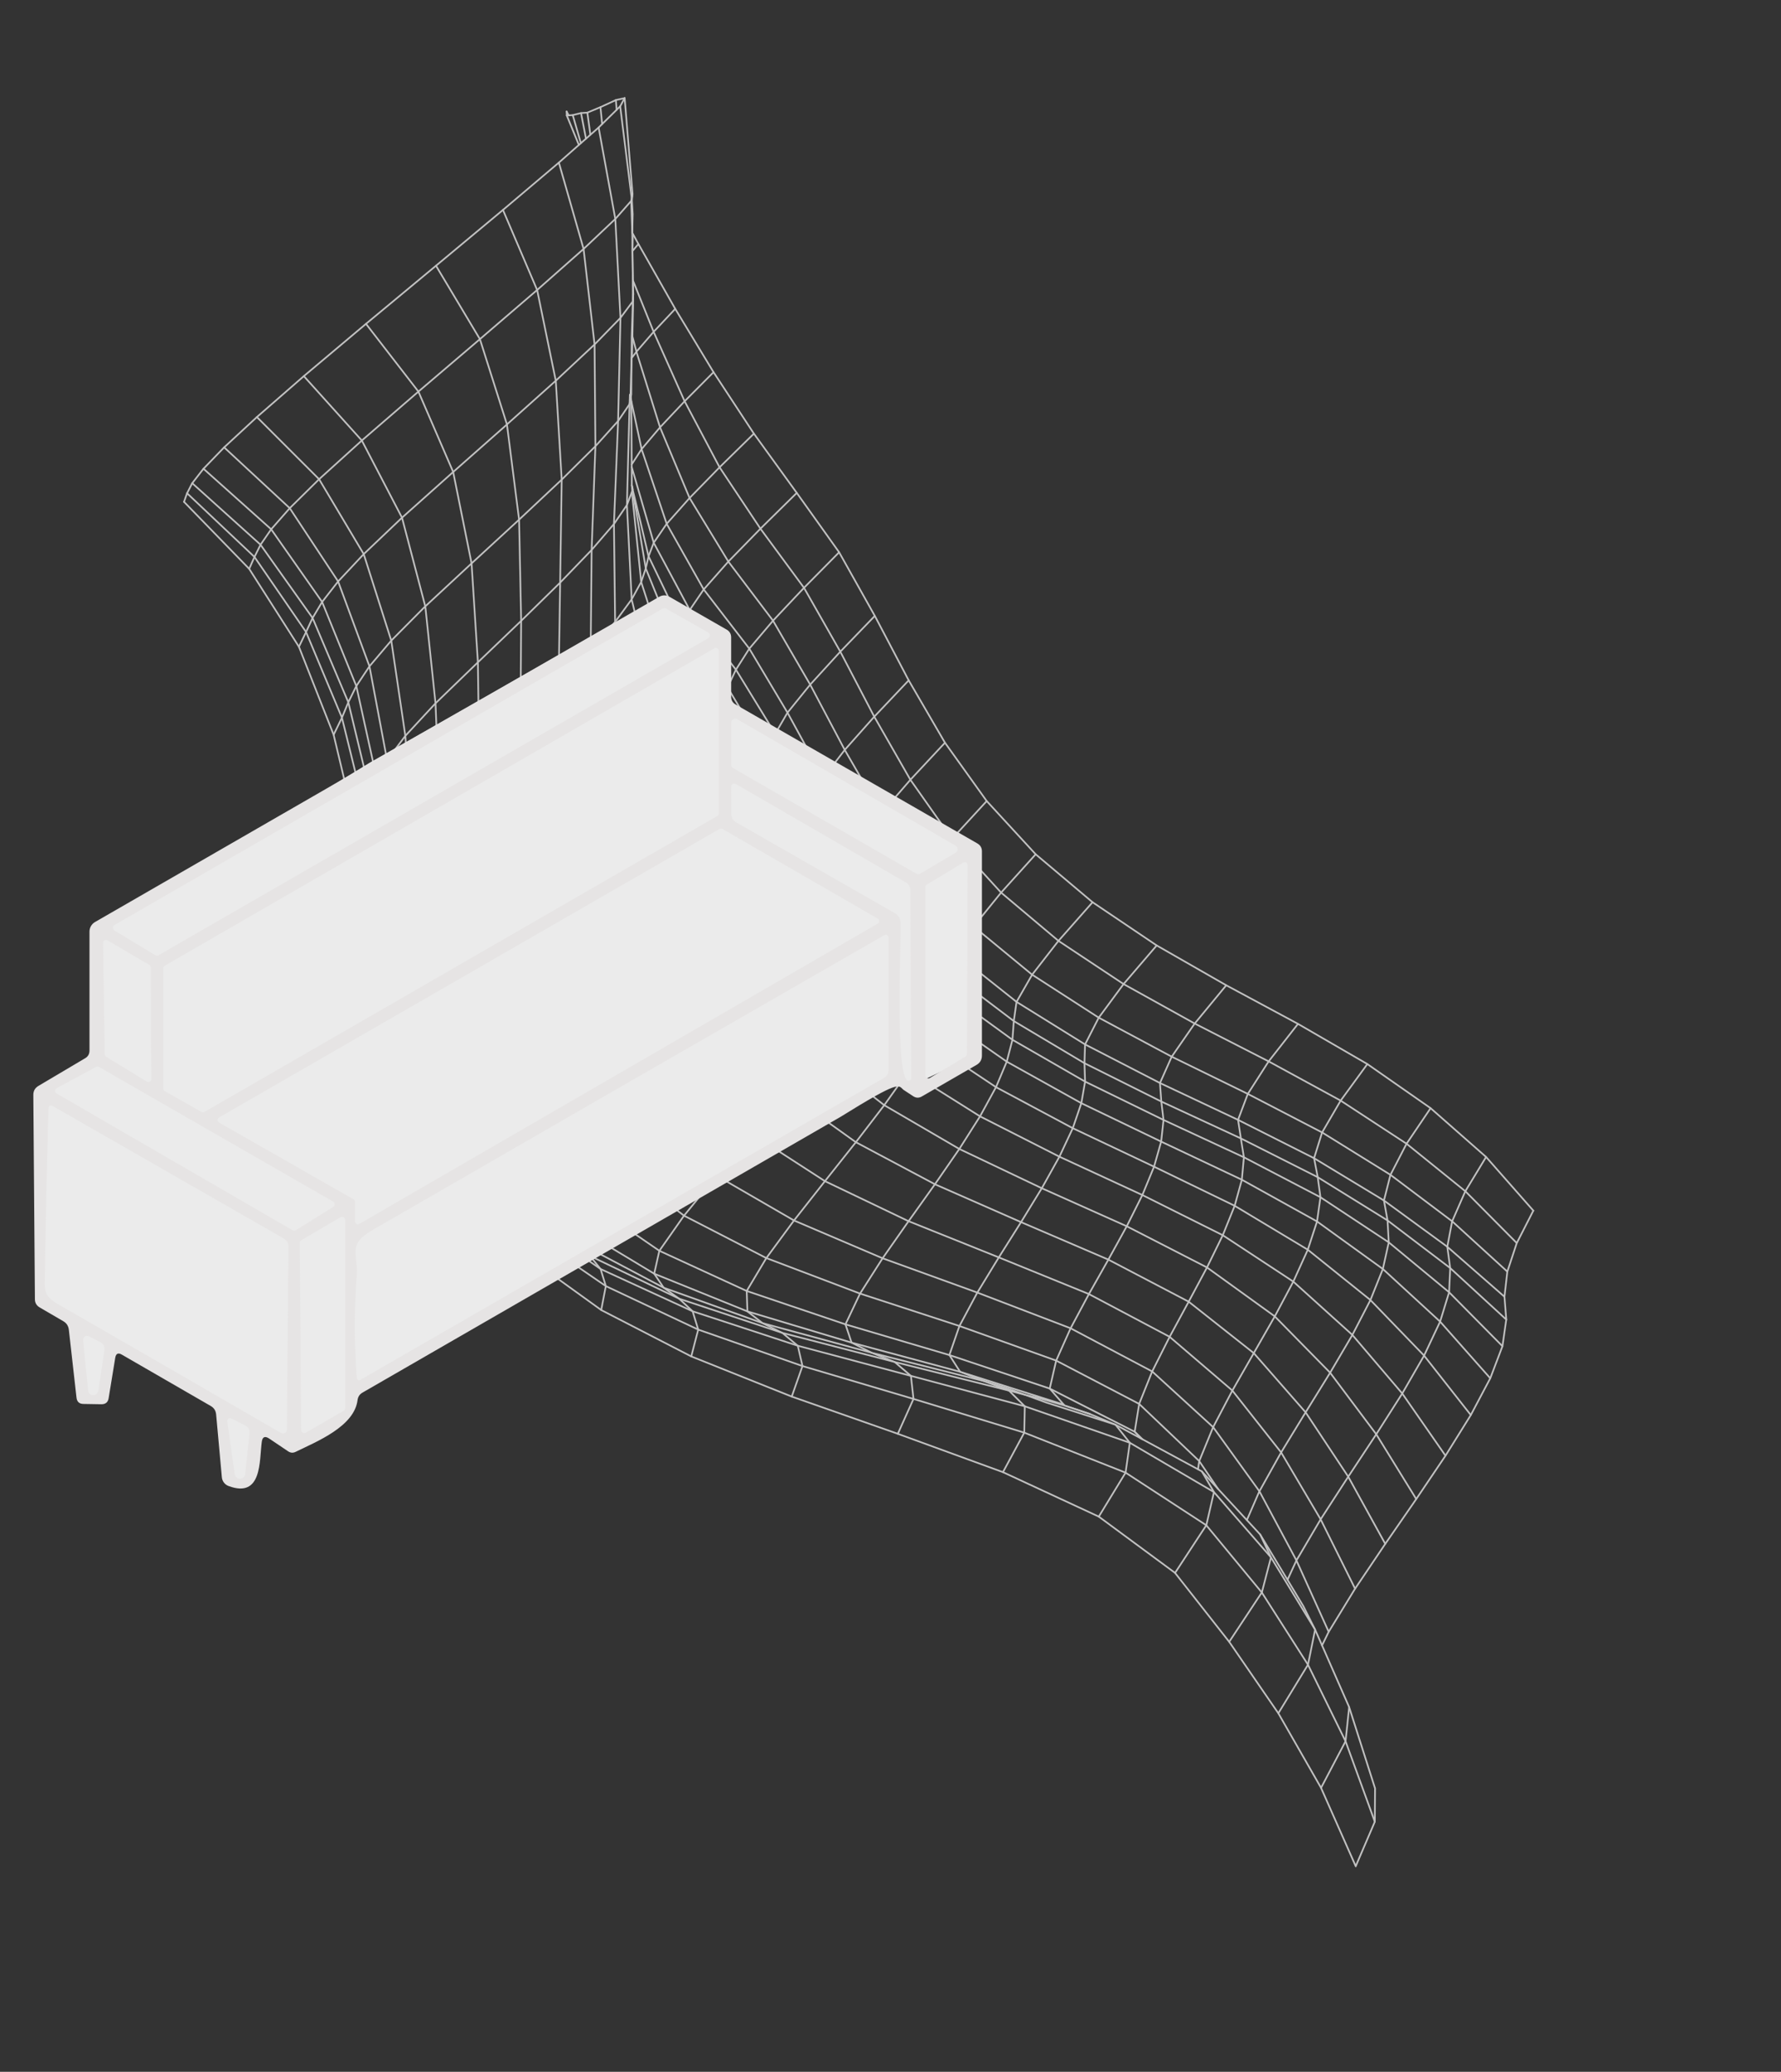 <?xml version="1.0" encoding="UTF-8"?> <svg xmlns="http://www.w3.org/2000/svg" width="2146" height="2496" viewBox="0 0 2146 2496" fill="none"><rect x="0" y="0" width="2146" height="2496" fill="#333333" stroke="none"/> <g opacity="0.7"> <path d="M841.302 1601.83L729.976 1549.41L636.907 1485.52L632.324 1465.49L623.87 1448.64L617.614 1430.94L620.439 1407.79L640.159 1374L680.478 1327L729.297 1274.67L780.356 1221.2L829.171 1169.51L872.528 1121.82L908.38 1079.45L935.983 1042.94L955.712 1012.11L969.111 985.88L978.79 962.521L934.089 884.002L948.883 858.545L976.217 824.791L1012.52 785.093L1054.1 741.988" stroke="white" stroke-width="2.029" stroke-linecap="round" stroke-linejoin="round"></path> <path d="M752.648 118.199L753.009 122.445L753.263 125.456L762.181 233.586L760.515 242.097L761.841 280.661L762.536 282.145L762.09 302.422L762.527 337.546L763.067 353.961L762.535 363.068L762.378 367.761L761.19 405.509L760.971 430.58L760.644 475.211L759.877 479.565L758.577 486.811L758.316 497.187L756.982 548.166L756.496 566.775L755.418 608.334L755.622 612.825L757.755 654.917L761.108 722.015L761.716 724.545L785.161 821.444L827.163 907.496L866.361 994.759L908.355 1079.4L958.518 1157.96L1020.11 1228.57L1094.46 1290.62L1180.84 1344.9L1276.48 1393.49L1376.44 1439.7L1473.33 1488.11L1558.32 1543.97L1629.48 1608.2L1689.59 1678.76L1741.71 1753.7" stroke="white" stroke-width="2.029" stroke-linecap="round" stroke-linejoin="round"></path> <path d="M300.253 685.299L221.734 604.591" stroke="white" stroke-width="2.029" stroke-linecap="round" stroke-linejoin="round"></path> <path d="M673.408 195.895L703.177 299.927L716.415 414.99L717.428 537.542L717.359 539.741L712.884 662.483L712.856 664.691L711.715 783.331L725.019 892.49L756.076 988.188L788.91 1081.76L829.145 1169.47L881.645 1248.36L948.912 1317.13L1031.21 1376.04L1126.49 1426.71L1230.27 1472.34L1335.47 1517.5L1432.26 1568.17L1510.68 1630.12L1573.16 1701.45L1624.53 1779L1669.14 1859.94" stroke="white" stroke-width="2.029" stroke-linecap="round" stroke-linejoin="round"></path> <path d="M376.599 744.452L313.928 656.234L231.603 582.129" stroke="white" stroke-width="2.029" stroke-linecap="round" stroke-linejoin="round"></path> <path d="M610.838 511.339L578.274 408.583L525.336 320.133" stroke="white" stroke-width="2.029" stroke-linecap="round" stroke-linejoin="round"></path> <path d="M1520.43 1918.57L1453.53 1837.55L1356.27 1774.16L1234.18 1725.97L1100.71 1685.35L966.937 1645.74L841.303 1601.82L834.58 1579.77L818.276 1564.56L799.776 1551.44L788.274 1534.51L794.468 1506.88L824.179 1464.57L863.572 1416.48L906.556 1366.45L948.939 1317.17L987.521 1270.75L1020.13 1228.61L1045.61 1191.49L1063.7 1159.62L1075.17 1132.5L1081.63 1109.08L1090.18 1084.7L1112.99 1051.21L1147.11 1010.55L1188.92 965.066" stroke="white" stroke-width="2.029" stroke-linecap="round" stroke-linejoin="round"></path> <path d="M606.035 252.91L647.22 349.351L669.689 458.65L676.813 577.777L676.8 578.774L674.94 701.842L673.051 824.222L682.729 936.935L709.118 1036.8L739.781 1132.76L780.323 1221.15L835.223 1299.34L906.522 1366.41L993.947 1422.96L1094.72 1471.21L1203.46 1514.82L1312.03 1558.99L1409.3 1610.5L1484.88 1675.22L1543.64 1749.73L1591.27 1830.34L1632.77 1913.91" stroke="white" stroke-width="2.029" stroke-linecap="round" stroke-linejoin="round"></path> <path d="M1397.7 1304.76L1491.76 1349.14L1583.38 1395.34L1587.79 1418.21L1591.05 1442.36L1586.95 1471.55L1575.81 1505.61L1558.35 1544.01L1536.03 1585.91L1510.71 1630.16L1484.91 1675.26L1461.76 1719.32L1445 1760.23L1467.74 1793.84" stroke="white" stroke-width="2.029" stroke-linecap="round" stroke-linejoin="round"></path> <path d="M1591.76 2153.85L1540.31 2064.03L1481.11 1977.97L1415.83 1894.9L1323.93 1827.11L1208.47 1773.56L1081.78 1727.34L953.951 1682.51L832.896 1634.13L724.41 1578.25L632.475 1511.96L559.375 1433.26L505.754 1341.09L477.535 1255.81L470.778 1235.37L449.139 1119.24L429.429 1000.25L401.995 885.183L360.167 779.138L300.251 685.293L306.626 670.961L313.935 656.224L326.761 637.642L349.126 612.21L384.505 577.322L435.983 530.699L504.17 471.762L578.277 408.573L647.226 349.345L703.176 299.917L741.407 263.786L761.394 241.122L762.18 233.578" stroke="white" stroke-width="2.029" stroke-linecap="round" stroke-linejoin="round"></path> <path d="M1306.72 1280.87L1399.3 1327.08L1495.18 1371.49L1498.82 1394.23L1496.35 1421.28L1487.69 1452.68L1473.35 1488.15L1454.34 1526.98L1432.28 1568.2L1409.33 1610.54L1388.3 1652.25L1372.61 1691.36L1367.25 1724.91L1376.7 1734.01" stroke="white" stroke-width="2.029" stroke-linecap="round" stroke-linejoin="round"></path> <path d="M1633.58 2248.32L1591.78 2153.91L1621.32 2097.77L1576.06 2005.6L1520.43 1918.57L1531.44 1876.22L1518.45 1848.69L1502.44 1831.35L1467.73 1793.84L1448.08 1772.58L1443.54 1770.13L1425.78 1760.54L1376.7 1734.01L1375.07 1733.15L1366.67 1728.59L1362.97 1726.61L1344.08 1716.39L1313.41 1703.58L1282.68 1693.28L1250.41 1684.01L1235.1 1680.39L1215.74 1675.32L1213.96 1674.87L1162.92 1662.09L1096.25 1645.4L1077.99 1640.83L1066.31 1637.79L1029.71 1628.33L958.661 1609.92L942.616 1605.77L918.957 1594.14L900.579 1579.9L899.724 1555.29L923.369 1515.67L956.695 1470.38L993.981 1423.01L1031.24 1376.08L1065.45 1331.48L1094.49 1290.67L1117.08 1254.39L1132.83 1222.97L1142.18 1196.12L1146.31 1173.13L1081.63 1109.09L1026.61 1038.43L978.792 962.523L991.875 937.204L948.884 858.547L902.867 781.461L847.938 710.139L803.305 631.081L773.076 541.087L795.29 514.836L766.866 423.724L787.588 399.763L813.629 372.086" stroke="white" stroke-width="2.029" stroke-linecap="round" stroke-linejoin="round"></path> <path d="M1625.63 2056.62L1632.17 2077.1L1656.87 2154.57L1656.56 2194.67" stroke="white" stroke-width="2.029" stroke-linecap="round" stroke-linejoin="round"></path> <path d="M1518.43 1848.64L1551.32 1903.24L1570.42 1934.96L1584.63 1963.28L1576.04 2005.55L1540.32 2064.03" stroke="white" stroke-width="2.029" stroke-linecap="round" stroke-linejoin="round"></path> <path d="M1583.38 1395.33L1667.57 1446.28L1743.9 1502.02L1747.41 1527.71L1814.96 1589.73" stroke="white" stroke-width="2.029" stroke-linecap="round" stroke-linejoin="round"></path> <path d="M1224.86 1206.99L1307.42 1258.25L1397.69 1304.76L1399.3 1327.08L1401.96 1349.23L1399.14 1375.34L1390.56 1405.57L1376.46 1439.74L1357.64 1477.36L1335.49 1517.54L1312.06 1559.03L1290 1600.26L1272.61 1639.19L1264.85 1672.86L1282.68 1693.28L1313.4 1703.58" stroke="white" stroke-width="2.029" stroke-linecap="round" stroke-linejoin="round"></path> <path d="M761.207 562.667L766.215 579.916L787.677 653.867L831.08 734.865L886.742 806.763L934.091 883.996L923.786 906.673L969.113 985.874L1018.24 1062L1075.17 1132.5L1142.18 1196.11L1219.94 1252.68L1307.47 1303.06L1401.96 1349.23L1498.83 1394.23L1591.05 1442.36L1673.36 1496.7L1746.08 1556.83L1810.38 1621.84" stroke="white" stroke-width="2.029" stroke-linecap="round" stroke-linejoin="round"></path> <path d="M1146.3 1173.12L1221.57 1230.13L1306.72 1280.87L1307.46 1303.05L1302.94 1329.05L1292.63 1359.21L1276.5 1393.53L1255.29 1431.54L1230.29 1472.37L1203.48 1514.86L1177.61 1557.25L1156.04 1597.51L1143.95 1632.49L1156.91 1652.69L1185.76 1663.91L1215.73 1675.31L1234.8 1694.23L1304.77 1718.5L1361.35 1738.15" stroke="white" stroke-width="2.029" stroke-linecap="round" stroke-linejoin="round"></path> <path d="M795.289 514.826L830.901 599.968L877.616 676.56L931.442 747.76L976.217 824.783L1017.85 903.416L1062.06 979.79L1112.99 1051.2L1173.16 1116.18L1243.65 1174.25L1323.9 1226.02L1411.82 1273.03L1503.53 1317.87L1593.06 1364.31L1675.42 1415.37L1749.75 1471.34L1816.24 1531.97L1812.8 1562.23" stroke="white" stroke-width="2.029" stroke-linecap="round" stroke-linejoin="round"></path> <path d="M822.072 754.354L876.66 828.16" stroke="white" stroke-width="2.029" stroke-linecap="round" stroke-linejoin="round"></path> <path d="M1795.69 1660.47L1735.26 1592.21L1666.27 1528.81L1586.95 1471.54L1496.36 1421.28L1399.15 1375.34L1302.95 1329.05L1213.08 1279.02L1132.83 1222.97L1063.7 1159.62L1005.34 1088.98L955.719 1012.11L911.006 931.373L865.655 850.528L814.037 773.46L787.169 707.166L779.593 688.431L778.109 684.784L781.468 670.214L787.682 653.868L803.311 631.074L830.908 599.971L867.043 562.962L908.397 522.408" stroke="white" stroke-width="2.029" stroke-linecap="round" stroke-linejoin="round"></path> <path d="M1772.2 1704.73L1715.91 1633.11L1651.24 1566.19L1575.78 1505.57L1487.67 1452.65L1390.54 1405.53L1292.61 1359.18L1200.08 1309.73L1117.06 1254.34L1045.58 1191.45L985.789 1120.68L935.957 1042.9L892.506 960.271L849.977 876.367L802.715 795.087L814.004 773.421L822.041 754.322L782.349 672.045L781.435 670.175L780.148 664.738L769.711 620.384L762.347 589.965L761.295 584.832L761.305 584.579L761.18 562.629L761.14 559.514L761.131 555.106L760.818 504.683L760.713 483.674L760.698 483.437L759.786 475.247L760.971 430.58L761.539 429.782L761.993 408.122L762.049 405.367L762.806 367.338L762.716 362.807L762.527 337.546L762.09 302.422L761.841 280.661L762.374 257.996L761.395 241.129L747.593 130.462L747.304 128.04L752.648 118.199" stroke="white" stroke-width="2.029" stroke-linecap="round" stroke-linejoin="round"></path> <path d="M991.87 937.197L1037.56 1013.47L1090.17 1084.7L1152.27 1149.32L1224.86 1206.99L1221.57 1230.13L1219.93 1252.68L1213.07 1279.02L1200.1 1309.77L1180.86 1344.93L1155.91 1384.22L1126.51 1426.75L1094.75 1471.25L1063.45 1515.92L1036.29 1558.46L1018.71 1595.49L1026.11 1617.55L1050.41 1629.79L1071.24 1635.03L1095.76 1641.23L1159.9 1657.4L1185.77 1663.91L1212.67 1672.28L1235.1 1680.38L1260.92 1689.78L1286.9 1698.08L1344.08 1716.38L1361.35 1738.15L1403.23 1762.71L1411.47 1767.55L1441.32 1785.04L1462.75 1797.58L1531.43 1876.22L1584.65 1963.32L1593 1982.32L1625.66 2056.66L1621.31 2097.76L1656.58 2194.71L1633.57 2248.32" stroke="white" stroke-width="2.029" stroke-linecap="round" stroke-linejoin="round"></path> <path d="M762.525 589.653L761.326 584.617" stroke="white" stroke-width="2.029" stroke-linecap="round" stroke-linejoin="round"></path> <path d="M1520.4 1918.52L1481.11 1977.98" stroke="white" stroke-width="2.029" stroke-linecap="round" stroke-linejoin="round"></path> <path d="M762.948 338.606L763.343 339.581L763.835 340.811L787.562 399.711L824.908 483.358L867.011 562.917L916.267 636.882L968.743 708.124L1012.5 785.044L1053.4 863.378L1096.94 939.38L1147.08 1010.5L1206.24 1075.33L1275.33 1133.47L1353.79 1185.52L1439.49 1233.07L1528.59 1278.67L1615.37 1325.94L1694.78 1377.88L1765.6 1435.1L1827.59 1497.53" stroke="white" stroke-width="2.029" stroke-linecap="round" stroke-linejoin="round"></path> <path d="M1316.47 1086.98L1275.36 1133.52L1243.65 1174.25L1224.87 1207" stroke="white" stroke-width="2.029" stroke-linecap="round" stroke-linejoin="round"></path> <path d="M1393.74 1139.03L1353.81 1185.56L1323.91 1226.02L1307.43 1258.24L1306.73 1280.87" stroke="white" stroke-width="2.029" stroke-linecap="round" stroke-linejoin="round"></path> <path d="M1477.54 1187.03L1439.51 1233.12L1411.83 1273.04L1397.7 1304.76" stroke="white" stroke-width="2.029" stroke-linecap="round" stroke-linejoin="round"></path> <path d="M1563.99 1233.52L1528.62 1278.71L1503.54 1317.87L1491.76 1349.14L1495.19 1371.49L1587.79 1418.21L1671.91 1470.33L1673.36 1496.7L1666.27 1528.81L1651.27 1566.23L1629.52 1608.24L1602.74 1653.77L1573.19 1701.48L1543.68 1749.77L1517.52 1796.62L1562.13 1879.93L1551.35 1903.28" stroke="white" stroke-width="2.029" stroke-linecap="round" stroke-linejoin="round"></path> <path d="M1647.57 1281.94L1615.4 1325.98L1593.06 1364.31L1583.38 1395.33" stroke="white" stroke-width="2.029" stroke-linecap="round" stroke-linejoin="round"></path> <path d="M1723.78 1335.07L1694.81 1377.92L1675.42 1415.37L1667.58 1446.28L1671.91 1470.33L1747.42 1527.7L1746.09 1556.82L1735.25 1592.21L1715.94 1633.14L1689.62 1678.79L1658.32 1727.91L1624.56 1779.03L1591.31 1830.38L1562.13 1879.93L1601 1965.89" stroke="white" stroke-width="2.029" stroke-linecap="round" stroke-linejoin="round"></path> <path d="M1790.65 1393.88L1765.62 1435.15L1749.75 1471.34L1743.9 1502.03L1812.8 1562.24L1814.96 1589.73L1810.37 1621.85L1795.68 1660.48L1772.22 1704.78L1741.74 1753.74L1706.49 1805.98L1669.16 1859.98L1632.8 1913.95L1601 1965.9L1593 1982.32" stroke="white" stroke-width="2.029" stroke-linecap="round" stroke-linejoin="round"></path> <path d="M1847.57 1458.52L1827.61 1497.58L1816.24 1531.97" stroke="white" stroke-width="2.029" stroke-linecap="round" stroke-linejoin="round"></path> <path d="M795.291 514.831L824.934 483.404L859.766 448.383" stroke="white" stroke-width="2.029" stroke-linecap="round" stroke-linejoin="round"></path> <path d="M991.879 937.199L1017.86 903.421L1053.43 863.424L1094.92 819.641" stroke="white" stroke-width="2.029" stroke-linecap="round" stroke-linejoin="round"></path> <path d="M953.978 1682.55L966.937 1645.74L961.281 1621.29L942.615 1605.76L927.547 1600.79L901.011 1591.97L881.641 1585.56L855.635 1576.95L831.245 1568.87L818.275 1564.56L804.091 1557.77L785.104 1548.67L764.593 1538.81L720.224 1517.55L710.885 1513.08L698.4 1497.82L694.151 1477.81L707.338 1447.03L742.771 1402.15L787.46 1351.59L835.256 1299.38L881.672 1248.39L923.498 1200.79L958.544 1158L985.815 1120.72L1005.33 1088.98L1018.24 1062L1026.61 1038.42L1037.57 1013.47L1062.06 979.791L1096.97 939.423L1138.63 894.781" stroke="white" stroke-width="2.029" stroke-linecap="round" stroke-linejoin="round"></path> <path d="M1502.4 1831.31L1517.49 1796.59L1461.72 1719.28L1388.27 1652.22L1289.97 1600.22L1177.58 1557.22L1063.42 1515.88L956.66 1470.34L863.537 1416.44L787.425 1351.56L729.264 1274.63L687.381 1186.24L657.732 1088.77L634.762 985.624L627.134 870.501L627.961 747.903L625.456 625.981L610.833 511.335L669.688 458.652L716.408 414.987L747.6 382.963L762.708 362.807L763.059 353.961" stroke="white" stroke-width="2.029" stroke-linecap="round" stroke-linejoin="round"></path> <path d="M1361.35 1738.15L1356.26 1774.16L1323.95 1827.15" stroke="white" stroke-width="2.029" stroke-linecap="round" stroke-linejoin="round"></path> <path d="M832.924 1634.18L841.303 1601.82" stroke="white" stroke-width="2.029" stroke-linecap="round" stroke-linejoin="round"></path> <path d="M1234.81 1694.24L1234.17 1725.97L1208.5 1773.6" stroke="white" stroke-width="2.029" stroke-linecap="round" stroke-linejoin="round"></path> <path d="M706.069 167.068L700.113 136.215" stroke="white" stroke-width="2.029" stroke-linecap="round" stroke-linejoin="round"></path> <path d="M724.437 1578.29L729.976 1549.4L723.669 1528.84L710.884 1513.08L699.914 1504.94L670.106 1482.85L623.87 1448.63L558.277 1369.86L557.88 1349.85L566.943 1324L592.091 1287.84L636.097 1239.36L687.415 1186.28L739.814 1132.8L788.937 1081.79L831.705 1035.4L866.387 994.795L892.531 960.307L910.999 931.37L923.784 906.671L876.655 828.163L886.74 806.761L902.866 781.451L931.442 747.761L968.768 708.166L1011.1 665.344" stroke="white" stroke-width="2.029" stroke-linecap="round" stroke-linejoin="round"></path> <path d="M1448.07 1772.57L1462.75 1797.58L1453.52 1837.54L1415.86 1894.95" stroke="white" stroke-width="2.029" stroke-linecap="round" stroke-linejoin="round"></path> <path d="M1097.61 1657.6L1100.71 1685.35L1081.8 1727.39" stroke="white" stroke-width="2.029" stroke-linecap="round" stroke-linejoin="round"></path> <path d="M711.372 162.366L707.732 135.672" stroke="white" stroke-width="2.029" stroke-linecap="round" stroke-linejoin="round"></path> <path d="M632.508 1512L636.913 1485.51L564.173 1408.16L512.095 1316.57L513.007 1296.2L513.064 1276.88L517.272 1255.29L530.94 1227.75L559.865 1190.2L606.008 1141.26L657.771 1088.8L709.157 1036.84L756.108 988.218L795.899 944.81L827.194 907.529L850.008 876.4L865.654 850.522L876.66 828.16" stroke="white" stroke-width="2.029" stroke-linecap="round" stroke-linejoin="round"></path> <path d="M449.169 1119.28L459.087 1095.48L464.358 1075.34L469.28 1055.86L468.127 1047.09L467.217 1039.92L454.946 945.295L454.084 938.519L466.45 915.756L488.436 886.479L524.762 847.295L575.855 797.89L627.998 747.934L674.976 701.874L712.913 662.511L739.792 631.282L755.446 608.365L761.379 592.664" stroke="white" stroke-width="2.029" stroke-linecap="round" stroke-linejoin="round"></path> <path d="M470.808 1235.41L479.2 1211.06L482.501 1190.67L485.118 1171.22L483.993 1163.03L470.837 1067.23L469.28 1055.86L478.454 1033.82L496.81 1005.73L529.539 967.897L577.461 919.733L627.17 870.532L673.087 824.255L711.744 783.359L741.207 749.192L761.136 722.045L772.585 701.158L768.455 660.91L762.025 598.735L761.379 592.664" stroke="white" stroke-width="2.029" stroke-linecap="round" stroke-linejoin="round"></path> <path d="M559.405 1433.31L564.171 1408.17L562.196 1388.08L558.281 1369.86L530.481 1312.65L513.815 1278.4L513.062 1276.89L510.82 1268.34L491.504 1195.34L485.455 1172.49L485.119 1171.23L491.772 1149.44L507.624 1121.73L538.192 1084.26L584.749 1036.01L634.8 985.663L682.765 936.976L725.049 892.527L759.483 853.848L785.19 821.483L802.744 795.126L779.042 721.203L772.586 701.166L778.105 684.784L777.44 680.774L772.57 651.783L763.344 596.78L761.811 591.506L761.324 584.871" stroke="white" stroke-width="2.029" stroke-linecap="round" stroke-linejoin="round"></path> <path d="M505.748 1341.1L512.057 1316.53L507.91 1303.27L495.55 1263.61L479.165 1211.03L476.898 1197.94L465.227 1131.03L459.052 1095.45L457.272 1084.54L439.875 977.694L439.659 976.777L437.667 968.662L412.004 864.644L419.694 846.091L429.345 826.494L445.176 802.719L407.384 700.442L349.121 612.216L270.071 538.955" stroke="white" stroke-width="2.029" stroke-linecap="round" stroke-linejoin="round"></path> <path d="M429.428 1000.26L439.88 977.699L446.676 958.111L454.053 938.493L448.826 914.856L429.349 826.499L388.11 725.151L326.76 637.653L245.173 564.721" stroke="white" stroke-width="2.029" stroke-linecap="round" stroke-linejoin="round"></path> <path d="M1146.31 1173.12L1152.27 1149.32L1173.16 1116.18L1206.26 1075.37L1247.94 1029.2" stroke="white" stroke-width="2.029" stroke-linecap="round" stroke-linejoin="round"></path> <path d="M401.993 885.198L412.008 864.654L406.802 852.195L368.759 761.382L306.624 670.976L225.393 594.244" stroke="white" stroke-width="2.029" stroke-linecap="round" stroke-linejoin="round"></path> <path d="M761.169 559.549L773.078 541.076L760.775 483.652L760.727 483.473" stroke="white" stroke-width="2.029" stroke-linecap="round" stroke-linejoin="round"></path> <path d="M822.065 754.359L831.076 734.865L847.935 710.13L877.615 676.561L916.29 636.925L960.062 593.824" stroke="white" stroke-width="2.029" stroke-linecap="round" stroke-linejoin="round"></path> <path d="M725.542 149.467L723.52 129.086" stroke="white" stroke-width="2.029" stroke-linecap="round" stroke-linejoin="round"></path> <path d="M360.192 779.185L368.786 761.413L376.631 744.488" stroke="white" stroke-width="2.029" stroke-linecap="round" stroke-linejoin="round"></path> <path d="M762.527 281.653L769.239 293.931L813.599 372.039L859.735 448.341L908.361 522.368L960.035 593.786L1011.07 665.307L1054.07 741.943L1094.89 819.599L1138.6 894.743L1188.89 965.025L1247.91 1029.16L1316.44 1086.94L1393.7 1138.99L1477.51 1186.99L1563.96 1233.48L1647.54 1281.9L1723.75 1335.04L1790.62 1393.83L1847.54 1458.48" stroke="white" stroke-width="2.029" stroke-linecap="round" stroke-linejoin="round"></path> <path d="M742.076 120.535L743.001 132.283L725.547 149.466L721.304 153.638L741.406 263.791L744.514 323.388L747.606 382.961L746.148 447.579L744.775 507.128L744.537 513.251L741.433 590.216L739.761 631.249L739.808 634.537L741.176 749.159L759.452 853.807L795.866 944.775L831.677 1035.36L872.5 1121.77L923.47 1200.75L987.492 1270.7L1065.42 1331.43L1155.88 1384.18L1255.27 1431.51L1357.61 1477.31L1454.32 1526.94L1536 1585.86L1602.7 1653.73L1658.29 1727.87L1706.47 1805.93" stroke="white" stroke-width="2.029" stroke-linecap="round" stroke-linejoin="round"></path> <path d="M1375.08 1733.14L1367.26 1724.91L1361.36 1721.91L1339.76 1710.94L1337.93 1710.03L1264.86 1672.86L1143.97 1632.5L1093.12 1617.48L1018.72 1595.5L949.92 1572.26L899.73 1555.29L794.474 1506.88L707.345 1447.03L640.167 1374L592.098 1287.85L559.866 1190.21L538.196 1084.26L529.543 967.909L524.766 847.307L512.461 730.499L568.237 678.715L625.497 626.023L676.853 577.82L717.462 537.581L744.81 507.172L758.61 486.853L758.984 475.309" stroke="white" stroke-width="2.029" stroke-linecap="round" stroke-linejoin="round"></path> <path d="M221.732 604.597L225.394 594.24L231.61 582.131L245.174 564.722L270.076 538.961L309.535 502.444L366.098 453.142L440.997 390.136L525.338 320.134L606.041 252.916L673.407 195.896L697.492 174.628L699.908 172.507L706.07 167.07L711.379 162.373L721.305 153.645" stroke="white" stroke-width="2.029" stroke-linecap="round" stroke-linejoin="round"></path> <path d="M762.704 301.732L769.248 293.926" stroke="white" stroke-width="2.029" stroke-linecap="round" stroke-linejoin="round"></path> <path d="M1443.51 1770.09L1444.97 1760.19L1372.59 1691.33L1272.58 1639.15L1156.02 1597.48L1036.26 1558.42L923.337 1515.63L824.147 1464.53L742.74 1402.11L680.448 1326.96L636.066 1239.33L605.971 1141.23L584.714 1035.97L577.427 919.705L575.821 797.861L568.199 678.675L546.044 568.568L504.166 471.772L440.994 390.134" stroke="white" stroke-width="2.029" stroke-linecap="round" stroke-linejoin="round"></path> <path d="M761.549 430.815L766.862 423.713L762.072 405.402" stroke="white" stroke-width="2.029" stroke-linecap="round" stroke-linejoin="round"></path> <path d="M682.764 134.363L685.241 138.981" stroke="white" stroke-width="2.029" stroke-linecap="round" stroke-linejoin="round"></path> <path d="M682.764 134.363L682.934 139.123L697.492 174.619" stroke="white" stroke-width="2.029" stroke-linecap="round" stroke-linejoin="round"></path> <path d="M699.914 172.499L695.982 158.919L690.123 138.664" stroke="white" stroke-width="2.029" stroke-linecap="round" stroke-linejoin="round"></path> <path d="M682.939 139.13L685.246 138.987L690.121 138.67L700.119 136.215L707.744 135.676L723.529 129.089L742.082 120.539L752.652 118.201" stroke="white" stroke-width="2.029" stroke-linecap="round" stroke-linejoin="round"></path> <path d="M1234.77 1694.21L1172.9 1677.67L1097.58 1657.56L1077.95 1640.79L1050.38 1629.76L1028.17 1623.74L957.388 1604.52L933.236 1597.97L918.922 1594.09L900.804 1587.6L806.899 1553.96L799.741 1551.4L786.076 1544.16L717.176 1507.75L701.497 1499.43L698.366 1497.79L617.58 1430.9L557.847 1349.82L517.232 1255.26L515.409 1247.78L491.735 1149.41L490.908 1142.15L479.775 1045.61L478.417 1033.79L477.772 1027.62L466.414 915.729L445.174 802.724L471.446 771.753L438.253 667.506L384.498 577.333L309.529 502.443" stroke="white" stroke-width="2.029" stroke-linecap="round" stroke-linejoin="round"></path> <path d="M1281.76 1692.2L1276.11 1690.42L1235.14 1677.44L1218 1672L1156.89 1652.66L1095.19 1636.07L1062.07 1627.17L1026.09 1617.51L955.479 1596.35L900.552 1579.86L788.247 1534.47L694.125 1477.78L620.413 1407.74L566.918 1323.97L530.908 1227.72L507.595 1121.69L507.093 1116.37L496.782 1005.7L488.407 886.447L471.454 771.748L512.428 730.456L484.384 623.628L435.984 530.705L366.1 453.136" stroke="white" stroke-width="2.029" stroke-linecap="round" stroke-linejoin="round"></path> <path d="M1097.6 1657.59L1033.84 1640.6L961.272 1621.29L948.767 1617.2L901.334 1601.63L834.571 1579.77L812.033 1569.41L783.402 1556.28L757.928 1544.57L723.661 1528.84L701.74 1513.62L678.677 1497.64L632.316 1465.48L562.185 1388.07L541.884 1350.18L512.994 1296.2L507.104 1275.79L484.2 1196.54L482.49 1190.68L481.361 1183.44L471.103 1118.35L465.192 1080.76L464.347 1075.35L461.892 1059.14L447.248 961.875L446.696 958.143L440.611 932.882L420.167 847.987L419.719 846.129L407.948 818.4L376.625 744.485L388.13 725.184L407.409 700.479L438.279 667.538L484.402 623.665L546.067 568.601L610.859 511.371" stroke="white" stroke-width="2.029" stroke-linecap="round" stroke-linejoin="round"></path> <path d="M742.999 132.288L747.299 128.043" stroke="white" stroke-width="2.029" stroke-linecap="round" stroke-linejoin="round"></path> </g> <path d="M445.662 918.773L119.162 1118.27V1272.27L51.662 1312.27L48.162 1566.77L90.662 1591.72L100.662 1682.27L123.162 1685.77L129.662 1614.62L268.162 1695.93L275.162 1784.27H301.162L308.912 1719.85L349.662 1743.77L419.662 1702.27L431.162 1672.27L834.662 1437.77L1003.66 1339.77L1015.66 1334.27L1052.66 1307.77L1071.66 1298.27L1103.66 1305.27L1168.66 1274.77L1173.16 1147.27L1168.16 1020.77L1128.16 990.273L924.662 876.273L873.662 857.273L871.662 795.773L861.162 756.773L801.662 718.273L742.162 749.773L445.662 918.773Z" fill="#EBEBEB"></path> <path d="M146.807 1631.99L253.808 1693.78C257.837 1696.07 260.049 1699.54 260.444 1704.2L267.316 1779.72C267.527 1782.06 268.396 1784.29 269.822 1786.15C271.247 1788.02 273.173 1789.44 275.374 1790.26C316.136 1805.41 312.344 1759.72 315.425 1737.11C316.215 1731.03 319.177 1729.69 324.312 1733.08L347.182 1748.47C350.105 1750.44 353.146 1750.64 356.306 1749.06C382.256 1736.4 426.929 1718.52 430.839 1686.68C431.392 1682.65 433.406 1679.65 436.882 1677.68L1012.41 1345.76C1085.05 1300.64 1082.16 1307.27 1088.48 1312.85L1100.33 1320.66C1103.73 1322.87 1107.17 1322.99 1110.64 1321.02L1176.53 1283.02C1180.95 1280.49 1183.16 1276.71 1183.16 1271.65V1025.67C1183.16 1021.41 1181.31 1018.21 1177.59 1016.08L886.333 848.7C882.778 846.648 881.001 843.531 881.001 839.348V767.968C881.001 763.707 879.184 760.55 875.55 758.498L806.823 719.079C802.478 716.633 798.173 716.672 793.907 719.198L114.34 1110.9C112.387 1112.05 110.764 1113.69 109.623 1115.66C108.482 1117.63 107.862 1119.86 107.823 1122.15V1265.62C107.823 1269.8 106.045 1272.92 102.49 1274.97L46.324 1308.23C42.216 1310.68 40.162 1314.27 40.162 1319L42.058 1565.22C42.058 1569.57 43.993 1572.88 47.864 1575.17L76.303 1591.74C80.174 1594.03 82.386 1597.42 82.939 1601.92L92.181 1683.84C92.734 1688.81 95.539 1691.33 100.594 1691.41L122.042 1691.77C127.177 1691.85 130.139 1689.36 130.929 1684.31L138.868 1635.78C139.737 1630.65 142.384 1629.38 146.807 1631.99ZM191.124 1150.79C190.512 1151.15 189.817 1151.33 189.11 1151.33C188.403 1151.33 187.708 1151.15 187.096 1150.79L138.157 1121.2C137.547 1120.84 137.045 1120.32 136.699 1119.7C136.354 1119.08 136.178 1118.38 136.19 1117.67C136.202 1116.96 136.401 1116.27 136.767 1115.66C137.134 1115.06 137.654 1114.56 138.276 1114.22L798.528 733.166C799.141 732.813 799.835 732.627 800.543 732.627C801.25 732.627 801.945 732.813 802.557 733.166L853.273 761.931C853.895 762.273 854.415 762.773 854.781 763.38C855.147 763.987 855.346 764.68 855.358 765.389C855.37 766.097 855.195 766.797 854.849 767.416C854.504 768.035 854.001 768.552 853.391 768.915L191.124 1150.79ZM196.694 1166.66C196.684 1166.01 196.843 1165.38 197.155 1164.82C197.467 1164.26 197.921 1163.79 198.471 1163.46L860.619 781.108C861.181 780.77 861.822 780.588 862.477 780.581C863.132 780.574 863.777 780.743 864.346 781.069C864.914 781.395 865.384 781.867 865.708 782.435C866.032 783.004 866.198 783.649 866.189 784.304V979.86C866.198 980.501 866.039 981.134 865.727 981.695C865.415 982.255 864.961 982.725 864.411 983.056L246.343 1339.6C245.799 1339.9 245.187 1340.06 244.566 1340.06C243.944 1340.06 243.332 1339.9 242.788 1339.6L198.59 1314.51C198.017 1314.19 197.54 1313.73 197.207 1313.17C196.873 1312.6 196.696 1311.96 196.694 1311.31V1166.66ZM881.001 870.836C881.008 869.967 881.244 869.115 881.684 868.366C882.124 867.616 882.753 866.995 883.508 866.563C884.263 866.132 885.118 865.906 885.988 865.908C886.858 865.91 887.712 866.14 888.466 866.575L1151.29 1018.69C1152.06 1019.11 1152.7 1019.73 1153.15 1020.48C1153.6 1021.24 1153.85 1022.1 1153.86 1022.97C1153.87 1023.85 1153.65 1024.72 1153.22 1025.48C1152.79 1026.25 1152.16 1026.88 1151.41 1027.33L1109.1 1052.42C1108.36 1052.88 1107.5 1053.13 1106.63 1053.15C1105.76 1053.17 1104.89 1052.96 1104.13 1052.54L883.489 925.407C882.739 924.974 882.115 924.354 881.678 923.606C881.242 922.859 881.008 922.011 881.001 921.146V870.836ZM1078.41 1100.25L887.399 990.869C883.292 988.58 881.198 985.068 881.119 980.333L880.882 950.029C880.882 944.11 883.45 942.65 888.584 945.649L1091.45 1063.08C1095 1065.13 1096.82 1068.25 1096.9 1072.43L1098.08 1298.88C1098.06 1299.51 1097.87 1300.12 1097.51 1300.64C1097.16 1301.16 1096.67 1301.56 1096.1 1301.8C1095.53 1302.04 1094.91 1302.11 1094.31 1301.99C1093.72 1301.87 1093.17 1301.57 1092.75 1301.13C1078.77 1287.4 1085.76 1140.85 1085.05 1111.26C1084.89 1106.36 1082.68 1102.69 1078.41 1100.25ZM427.758 1447.92C427.759 1447.29 427.595 1446.68 427.283 1446.14C426.971 1445.6 426.522 1445.15 425.981 1444.84L263.998 1352.39C263.457 1352.07 263.007 1351.63 262.694 1351.09C262.382 1350.55 262.217 1349.93 262.217 1349.31C262.217 1348.68 262.382 1348.07 262.694 1347.53C263.007 1346.99 263.457 1346.54 263.998 1346.23L867.018 998.681C867.559 998.37 868.172 998.206 868.796 998.206C869.42 998.206 870.033 998.37 870.573 998.681L1057.56 1106.64C1058.1 1106.95 1058.55 1107.4 1058.86 1107.94C1059.17 1108.48 1059.34 1109.09 1059.34 1109.72C1059.34 1110.34 1059.17 1110.95 1058.86 1111.49C1058.55 1112.04 1058.1 1112.48 1057.56 1112.79L433.091 1474.43C432.55 1474.74 431.937 1474.91 431.313 1474.91C430.688 1474.91 430.075 1474.74 429.535 1474.43C428.994 1474.12 428.546 1473.67 428.234 1473.13C427.922 1472.59 427.758 1471.98 427.758 1471.35V1447.92ZM1165.15 1269.64C1165.16 1270.25 1165.02 1270.86 1164.73 1271.4C1164.44 1271.94 1164.01 1272.39 1163.49 1272.72L1120.48 1298.64C1119.94 1298.98 1119.33 1299.17 1118.7 1299.19C1118.07 1299.21 1117.44 1299.06 1116.88 1298.76C1116.33 1298.46 1115.86 1298.01 1115.54 1297.47C1115.21 1296.93 1115.04 1296.32 1115.03 1295.68V1068.76C1115.02 1068.15 1115.16 1067.54 1115.45 1067C1115.74 1066.46 1116.17 1066.01 1116.69 1065.68L1160.53 1039.28C1161.06 1038.95 1161.68 1038.76 1162.31 1038.74C1162.94 1038.72 1163.57 1038.87 1164.12 1039.17C1164.68 1039.47 1165.14 1039.91 1165.47 1040.45C1165.8 1040.99 1165.97 1041.61 1165.98 1042.24L1165.15 1269.64ZM429.773 1537.41C431.787 1510.3 417.923 1499.64 448.613 1482.01C653.925 1363.4 859.632 1244.9 1065.73 1126.53C1066.23 1126.27 1066.79 1126.13 1067.35 1126.15C1067.92 1126.16 1068.47 1126.32 1068.95 1126.6C1069.44 1126.89 1069.84 1127.29 1070.13 1127.77C1070.42 1128.26 1070.58 1128.81 1070.59 1129.37V1289.17C1070.59 1293.36 1068.81 1296.47 1065.26 1298.53L434.038 1662.53C433.625 1662.74 433.166 1662.86 432.699 1662.85C432.233 1662.85 431.775 1662.73 431.365 1662.51C430.956 1662.29 430.607 1661.97 430.35 1661.58C430.093 1661.19 429.935 1660.74 429.891 1660.28C426.81 1619.16 426.771 1578.21 429.773 1537.41ZM127.848 1273.07C127.329 1272.75 126.904 1272.29 126.613 1271.75C126.323 1271.21 126.176 1270.61 126.189 1270L124.175 1136C124.174 1135.37 124.338 1134.76 124.65 1134.22C124.962 1133.68 125.411 1133.23 125.951 1132.92C126.492 1132.61 127.105 1132.44 127.729 1132.44C128.353 1132.44 128.966 1132.61 129.507 1132.92L179.867 1162.39C180.408 1162.71 180.857 1163.15 181.169 1163.7C181.481 1164.24 181.645 1164.85 181.645 1165.47L182.356 1299.95C182.369 1300.59 182.209 1301.22 181.891 1301.78C181.573 1302.34 181.11 1302.8 180.551 1303.11C179.992 1303.43 179.358 1303.59 178.716 1303.57C178.074 1303.55 177.448 1303.37 176.905 1303.02L127.848 1273.07ZM115.762 1285.39C116.334 1285.09 116.971 1284.95 117.614 1284.97C118.256 1284.99 118.883 1285.18 119.435 1285.5L401.334 1447.56C401.905 1447.89 402.381 1448.35 402.717 1448.92C403.052 1449.48 403.235 1450.13 403.247 1450.78C403.259 1451.44 403.1 1452.09 402.785 1452.66C402.47 1453.24 402.011 1453.72 401.452 1454.07L356.425 1482.13C355.834 1482.48 355.158 1482.67 354.469 1482.67C353.78 1482.67 353.104 1482.48 352.514 1482.13L68.364 1317.47C67.777 1317.13 67.291 1316.64 66.958 1316.05C66.624 1315.46 66.454 1314.79 66.466 1314.12C66.478 1313.44 66.672 1312.78 67.026 1312.2C67.381 1311.62 67.883 1311.15 68.482 1310.84L115.762 1285.39ZM347.537 1501.66L345.76 1722.31C345.756 1723.13 345.532 1723.94 345.109 1724.65C344.686 1725.36 344.08 1725.95 343.349 1726.36C342.619 1726.76 341.79 1726.98 340.945 1726.97C340.1 1726.97 339.268 1726.75 338.532 1726.33C249.266 1674.56 159.96 1622.99 70.615 1571.62C51.893 1560.85 53.907 1554.57 54.144 1534.57C55.013 1469.06 56.435 1402.89 58.41 1336.05C58.489 1331.79 60.425 1330.72 64.217 1332.85L342.086 1492.19C345.72 1494.32 347.537 1497.47 347.537 1501.66ZM368.511 1725.98C367.941 1726.31 367.294 1726.48 366.636 1726.49C365.977 1726.49 365.329 1726.32 364.755 1726C364.181 1725.68 363.701 1725.21 363.362 1724.65C363.023 1724.08 362.838 1723.44 362.823 1722.78L361.164 1497.4C361.158 1496.73 361.331 1496.06 361.664 1495.48C361.997 1494.9 362.479 1494.42 363.06 1494.08L410.221 1466.5C410.8 1466.17 411.457 1465.99 412.126 1465.99C412.794 1465.99 413.45 1466.17 414.028 1466.51C414.605 1466.84 415.083 1467.33 415.414 1467.91C415.744 1468.49 415.915 1469.15 415.909 1469.81V1696.5C415.894 1697.15 415.712 1697.79 415.38 1698.35C415.048 1698.91 414.577 1699.37 414.013 1699.7L368.511 1725.98ZM106.993 1609.85L120.62 1616.72C124.728 1618.85 126.426 1622.2 125.715 1626.78L118.487 1675.55C118.226 1677.03 117.437 1678.38 116.266 1679.35C115.096 1680.31 113.623 1680.83 112.12 1680.8C110.617 1680.77 109.185 1680.2 108.09 1679.19C106.995 1678.18 106.311 1676.8 106.163 1675.31L100.12 1614.47C100.05 1613.63 100.205 1612.78 100.57 1612.02C100.936 1611.26 101.498 1610.61 102.199 1610.14C102.899 1609.67 103.714 1609.4 104.556 1609.35C105.399 1609.3 106.24 1609.47 106.993 1609.85ZM282.721 1775.22L274.071 1714.38C273.281 1708.7 275.414 1707.16 280.469 1709.76L295.281 1717.22C299.31 1719.27 301.087 1722.58 300.613 1727.16L295.518 1774.99C295.55 1776.68 294.905 1778.32 293.728 1779.54C292.55 1780.76 290.935 1781.46 289.238 1781.5C287.541 1781.53 285.901 1780.88 284.679 1779.71C283.456 1778.53 282.752 1776.92 282.721 1775.22Z" fill="#E6E4E4"></path> </svg> 